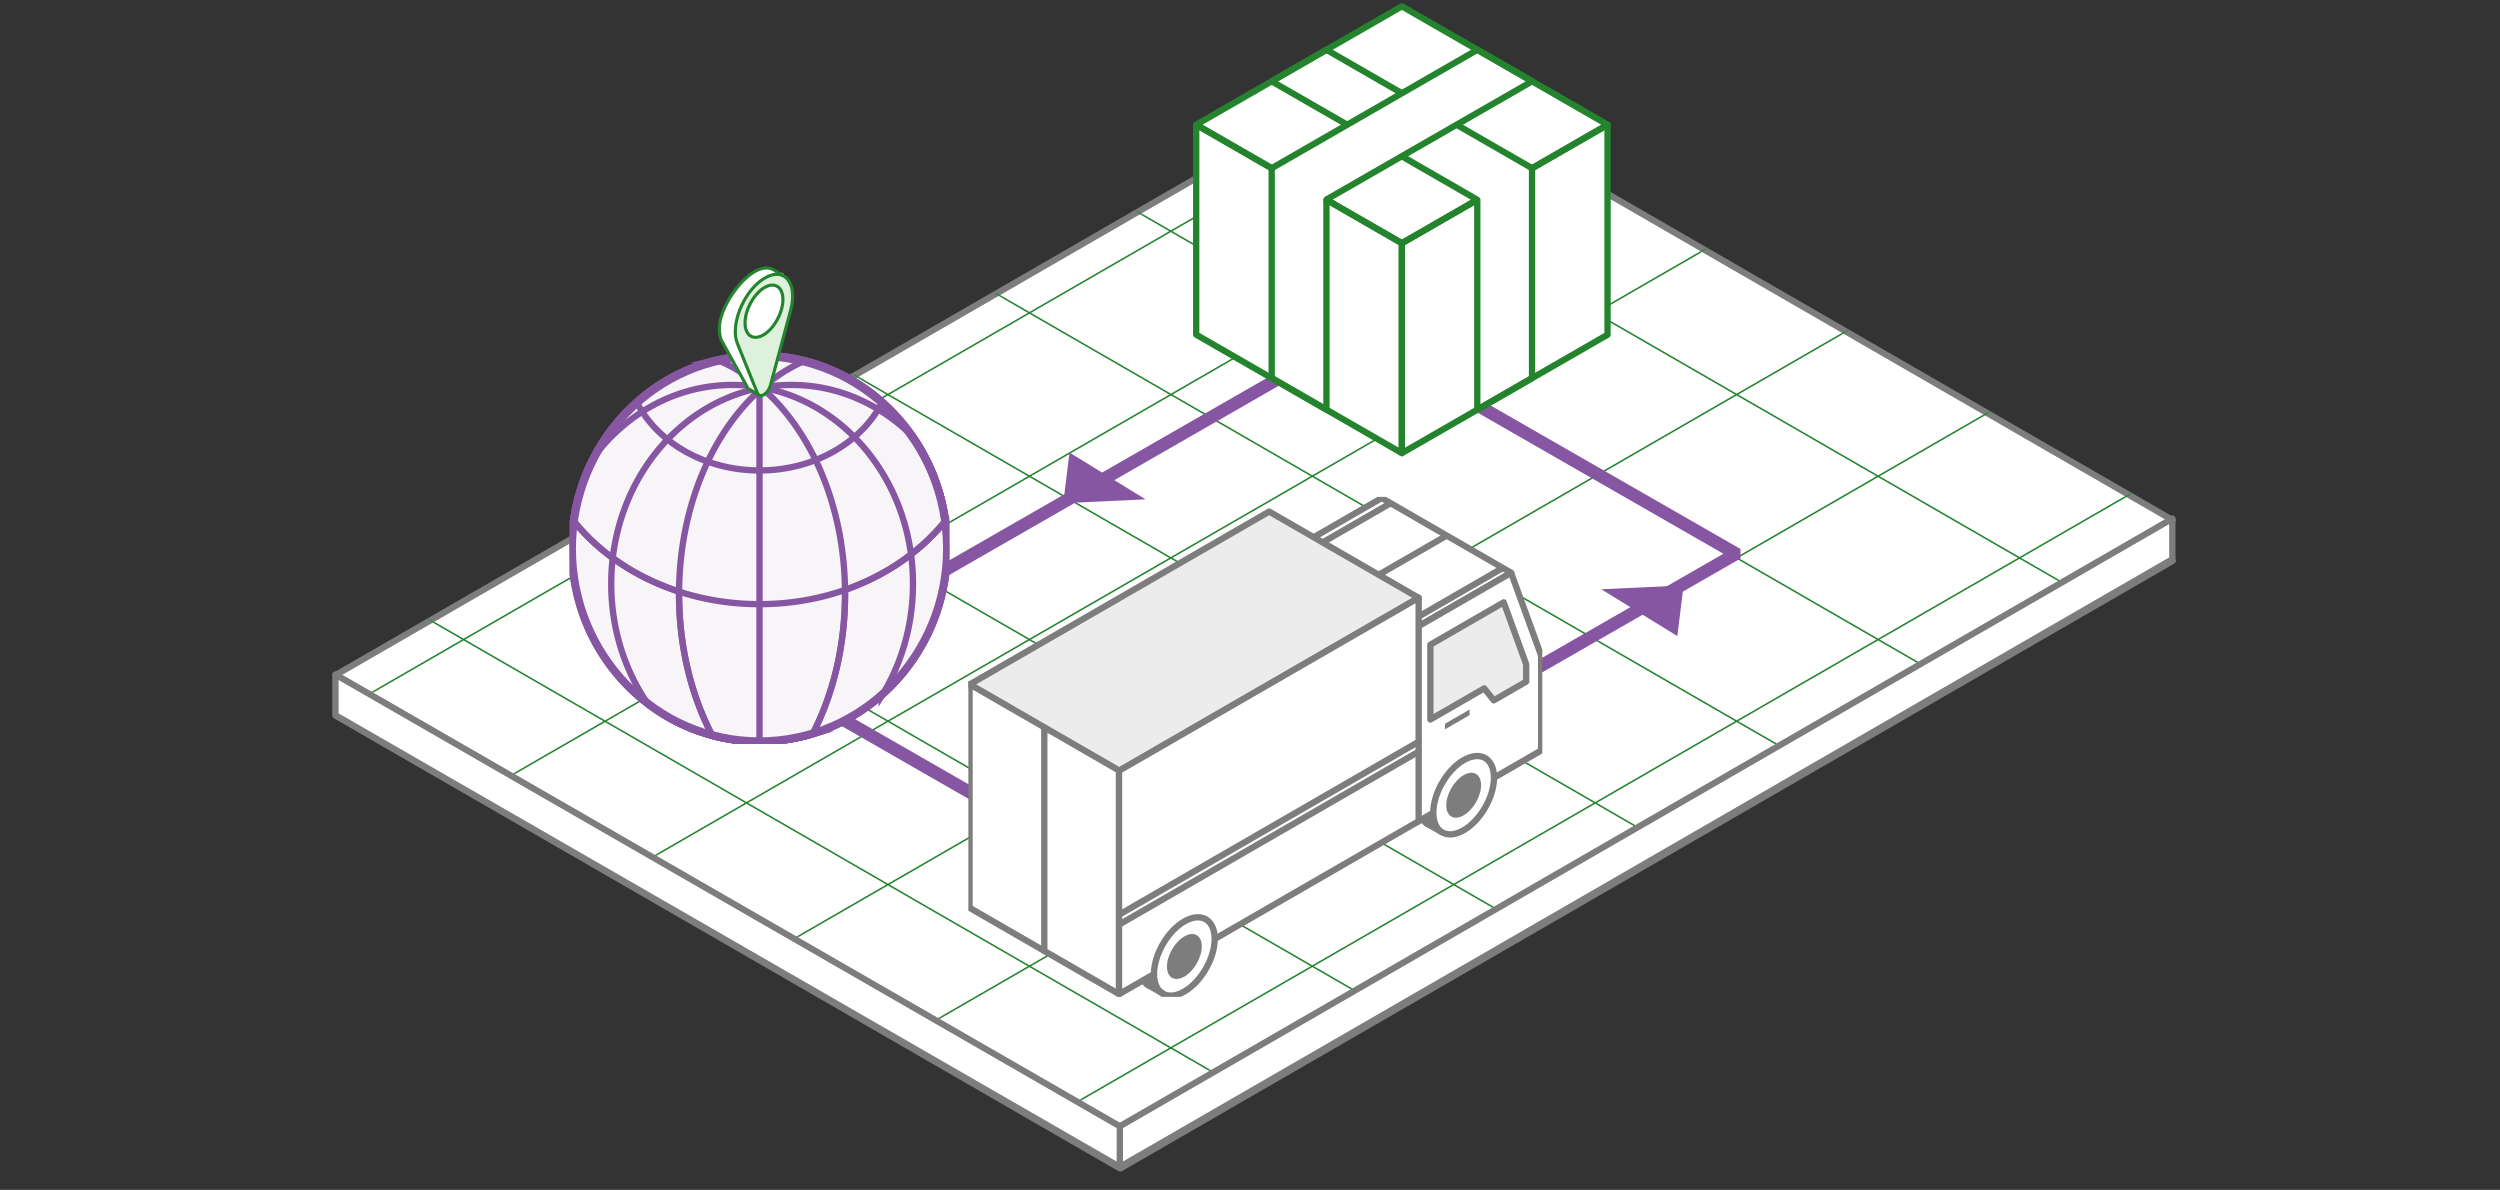 <svg width="395" height="188" fill="none" xmlns="http://www.w3.org/2000/svg"><rect width="100%" height="100%" fill="#333333" stroke="none"/><g clip-path="url(#a)"><path d="m343.291 88.61-166.3 96.01-123.94-71.55 166.3-96.01 123.94 71.55Z" fill="#fff" stroke="#7D7D7D" stroke-linejoin="round"/><path d="m343.291 82.19-166.3 96.01-123.94-71.55 166.3-96.02 123.94 71.56Z" fill="#fff" stroke="#7D7D7D" stroke-linejoin="round"/><mask id="b" style="mask-type:alpha" maskUnits="userSpaceOnUse" x="53" y="10" width="291" height="169"><path d="m343.291 82.19-166.3 96.01-123.94-71.55 166.3-96.02 123.94 71.56Z" fill="#fff"/></mask><g mask="url(#b)" stroke="#24842E" stroke-linejoin="round"><path d="m133.52 35.36 5.58 4.11" stroke-width="2"/><path d="m49.309 87.23 202.74 117.05M71.66 74.32l202.73 117.05M94.012 61.42l202.73 117.05M116.359 48.52l202.73 117.05M138.711 35.61l202.73 117.05M161.969 23.24l202.74 117.05M183.398 9.81l202.74 117.05M156.172 182.2l191.16-110.36M134.121 169.13l191.15-110.36M113.762 155.08l191.16-110.37M91.7 142.01 282.858 31.64M69.121 129.24l191.16-110.36M47.059 116.17 238.219 5.8" stroke-width=".25"/></g><path d="M53 106.58V113l123.93 71.38v-6.43L53 106.58ZM176.93 177.95v6.43l166.3-96.02v-6.42l-166.3 96.01Z" fill="#fff" stroke="#7D7D7D" stroke-linejoin="round"/><g clip-path="url(#c)"><path d="m180.944 141.098 93.359-53.605-60.255-34.592-93.353 53.605 60.249 34.592Z" stroke="#8656A3" stroke-width="2" stroke-miterlimit="10"/><path d="m266 92.5-13 .602 12.022 7.398.978-8ZM168 79.5l13-.602-12.022-7.398-.978 8Z" fill="#8656A3"/></g><g clip-path="url(#d)"><path d="m223.475 99.322-20.455-11.81 15.286-8.825 20.455 11.81-15.286 8.825Z" fill="#fff" stroke="#7D7D7D" stroke-linecap="round" stroke-linejoin="round"/><path d="m219.654 79.54-15.189 8.767M228.443 84.697l-15.115 8.727M237.239 89.854l-15.048 8.686" stroke="#7D7D7D" stroke-linecap="round" stroke-linejoin="round"/><path d="m200.527 80.828-47.339 27.329 23.621 13.638 47.339-27.332-23.621-13.635Z" fill="#ECECEC" stroke="#7D7D7D" stroke-linecap="round" stroke-linejoin="round"/><path d="m176.809 157.067-23.621-13.638v-35.327l23.621 13.638v35.327Z" fill="#fff" stroke="#7D7D7D" stroke-linecap="round" stroke-linejoin="round"/><path d="M164.998 114.922v35.327" stroke="#7D7D7D" stroke-linecap="round" stroke-linejoin="round"/><path d="M233.758 121.56c0 3.057-2.145 6.776-4.795 8.305-2.65 1.528-4.795.287-4.795-2.77s2.145-6.776 4.795-8.305c2.65-1.528 4.795-.287 4.795 2.77Z" fill="#7D7D7D" stroke="#7D7D7D" stroke-linecap="round" stroke-linejoin="round"/><path d="m225.41 130.093 2.377 1.368" stroke="#7D7D7D" stroke-linecap="round" stroke-linejoin="round"/><path d="M189.633 147.039c0 3.057-2.145 6.776-4.795 8.305-2.65 1.528-4.795.287-4.795-2.77s2.145-6.776 4.795-8.305c2.65-1.528 4.795-.287 4.795 2.77Z" fill="#7D7D7D" stroke="#7D7D7D" stroke-linecap="round" stroke-linejoin="round"/><path d="M243.5 103.579v14.999l-19.735 11.392V99.154l14.988-8.653 4.747 13.078Z" fill="#fff" stroke="#7D7D7D" stroke-linecap="round" stroke-linejoin="round"/><path d="m224.148 118.757-47.34 27.332" stroke="#7D7D7D" stroke-linecap="round" stroke-linejoin="round"/><path d="m224.148 129.75-47.34 27.332v-35.301l47.34-27.329v35.298Z" fill="#fff" stroke="#7D7D7D" stroke-linecap="round" stroke-linejoin="round"/><path d="M191.922 148.355c0 3.057-2.145 6.776-4.795 8.305-2.65 1.528-4.795.288-4.795-2.77 0-3.057 2.145-6.776 4.795-8.304 2.65-1.529 4.795-.288 4.795 2.769Z" fill="#fff" stroke="#7D7D7D" stroke-linecap="round" stroke-linejoin="round"/><path d="M241.133 104.939v2.759l-5.12 2.956-1.503-1.891-8.51 4.915V101.86l11.586-6.69 3.547 9.769Z" fill="#ECECEC" stroke="#7D7D7D" stroke-linecap="round" stroke-linejoin="round"/><path d="M236.051 122.876c0 3.057-2.145 6.776-4.795 8.305-2.65 1.528-4.795.287-4.795-2.77s2.145-6.776 4.795-8.305c2.65-1.528 4.795-.287 4.795 2.77Z" fill="#fff" stroke="#7D7D7D" stroke-linecap="round" stroke-linejoin="round"/><path d="M189.88 149.536c0 1.753-1.229 3.887-2.75 4.765-1.522.878-2.751.164-2.751-1.588 0-1.753 1.229-3.887 2.751-4.766 1.521-.878 2.75-.164 2.75 1.589ZM234.009 124.057c0 1.753-1.229 3.887-2.751 4.765-1.521.878-2.75.164-2.75-1.588 0-1.753 1.229-3.887 2.75-4.766 1.522-.878 2.751-.164 2.751 1.589Z" fill="#7D7D7D"/><path d="m181.281 155.567 2.377 1.368" stroke="#7D7D7D" stroke-linecap="round" stroke-linejoin="round"/><path d="M228.297 115.12v-.646c0-.068.041-.142.089-.172l3.723-2.149c.049-.03.09 0 .09.067v.647a.215.215 0 0 1-.09.171l-3.723 2.15c-.048.029-.089 0-.089-.068Z" fill="#7D7D7D"/><path d="m224.148 117.198-47.34 27.333M224.148 118.757l-47.34 27.332" stroke="#7D7D7D" stroke-linecap="round" stroke-linejoin="round"/></g><path d="m189 19.711 32.498-18.71 32.492 18.717v33.167l-32.502 18.71L189 52.878V19.711Z" fill="#fff"/><path d="m230.145 19.71 11.925 6.87M212.851 19.71l-11.925-6.865 8.65-4.98 11.922 6.865" stroke="#24842E" stroke-miterlimit="10" stroke-linejoin="round"/><path d="M242.074 26.579 254 19.71 221.498 1 189 19.71l11.926 6.869" stroke="#24842E" stroke-miterlimit="10" stroke-linejoin="round"/><path d="m200.926 26.579 32.498-18.714 8.651 4.98L209.58 31.53l-.004.027 11.922 6.868 11.926-6.868" stroke="#24842E" stroke-miterlimit="10" stroke-linejoin="round"/><path d="M200.926 26.58 189 19.712v33.166l32.498 18.714V38.426l-11.901-6.855" stroke="#24842E" stroke-miterlimit="10" stroke-linejoin="round"/><path d="M200.926 26.58v33.157l8.65 4.98v-33.16M242.064 26.583l11.926-6.865v33.167l-32.502 18.71V38.432l11.926-6.869" stroke="#24842E" stroke-miterlimit="10" stroke-linejoin="round"/><path d="M242.06 26.583v33.156l-8.651 4.98V31.608l.004-.04-11.933-6.882" stroke="#24842E" stroke-miterlimit="10" stroke-linejoin="round"/><g clip-path="url(#e)"><path d="M120 56.4c16.28 0 29.5 13.554 29.5 30.3 0 16.747-13.22 30.3-29.5 30.3s-29.5-13.553-29.5-30.3c0-16.746 13.22-30.3 29.5-30.3Z" fill="#fff"/><path d="M120 56.4c16.28 0 29.5 13.554 29.5 30.3 0 16.747-13.22 30.3-29.5 30.3s-29.5-13.553-29.5-30.3c0-16.746 13.22-30.3 29.5-30.3Z" fill="#F7F5F8"/><path d="M120 56.4c16.28 0 29.5 13.554 29.5 30.3 0 16.747-13.22 30.3-29.5 30.3s-29.5-13.553-29.5-30.3c0-16.746 13.22-30.3 29.5-30.3Z" stroke="#8656A3"/><path d="M149.76 86.65c0 9.325-4.054 17.672-10.451 23.289-5.196 4.559-11.939 7.315-19.306 7.315-6.556 0-12.612-2.178-17.526-5.868-7.42-5.562-12.237-14.571-12.237-24.737 0-1.511.106-2.998.312-4.45a30.987 30.987 0 0 1 3.088-9.76 30.478 30.478 0 0 1 6.926-8.97c5.216-4.633 12.007-7.429 19.437-7.429 7.429 0 14.215 2.796 19.431 7.429a30.474 30.474 0 0 1 5.053 5.779 31.002 31.002 0 0 1 4.961 12.951c.206 1.452.312 2.939.312 4.45Z" stroke="#8656A3" stroke-miterlimit="10"/><path d="M139.435 63.469c-3.209 6.381-10.701 10.862-19.432 10.862-8.731 0-16.228-4.48-19.437-10.862 5.216-4.633 12.007-7.429 19.437-7.429 7.43 0 14.216 2.796 19.432 7.429Z" stroke="#8656A3" stroke-miterlimit="10"/><path d="M149.448 82.199c-3.885 4.88-9.423 8.738-15.935 11.005-4.164 1.452-8.727 2.252-13.51 2.252-4.481 0-8.765-.701-12.708-1.98-6.863-2.223-12.698-6.2-16.742-11.277 1.056-7.453 4.72-14.038 10.013-18.73 3.583-3.181 7.906-5.498 12.665-6.634a28.91 28.91 0 0 1 6.772-.795c2.507 0 4.947.316 7.276.919 4.558 1.18 8.702 3.442 12.156 6.51 5.292 4.692 8.957 11.277 10.013 18.73Z" stroke="#8656A3" stroke-miterlimit="10"/><path d="M149.447 82.198a31.99 31.99 0 0 1-5.509 5.394c-3.035 2.356-6.56 4.263-10.426 5.611.005.218.005.44.005.657 0 8.249-1.902 15.89-5.149 22.168a29.237 29.237 0 0 1-15.791.267c-3.328-6.328-5.288-14.073-5.288-22.435 0-.128 0-.257.005-.385.096-13.504 5.297-25.354 13.111-32.16l.077-.065c2.099-1.817 4.375-3.27 6.796-4.292 4.558 1.18 8.702 3.443 12.155 6.51 5.293 4.692 8.957 11.277 10.014 18.73Z" stroke="#8656A3" stroke-miterlimit="10"/><path d="M133.518 93.86c0 8.249-1.902 15.891-5.149 22.168a29.192 29.192 0 0 1-15.791.267c-3.328-6.327-5.288-14.072-5.288-22.434 0-.129 0-.257.005-.386-6.863-2.222-12.698-6.199-16.742-11.276.029-.218.062-.435.1-.652.02-.124.044-.252.068-.376.144-.85.331-1.689.542-2.514.049-.188.101-.37.154-.553a29.63 29.63 0 0 1 .927-2.776c.077-.198.159-.395.236-.593.081-.192.163-.39.25-.583.254-.582.523-1.15.81-1.713a30.484 30.484 0 0 1 6.926-8.97c3.583-3.181 7.906-5.498 12.665-6.634 2.517 1.022 4.889 2.504 7.06 4.381.038.035.077.064.115.099 7.761 6.767 12.943 18.498 13.107 31.889.005.217.005.44.005.657Z" stroke="#8656A3" stroke-miterlimit="10"/><path d="M149.759 86.65c0 9.325-4.053 17.672-10.45 23.288-5.197 4.56-11.94 7.316-19.307 7.316-6.556 0-12.612-2.179-17.525-5.868-3.703-5.3-5.903-11.934-5.903-19.14 0-17.357 12.756-31.425 28.495-31.425 7.506 0 14.331 3.201 19.417 8.427a31.002 31.002 0 0 1 4.961 12.95c.207 1.453.312 2.94.312 4.451Z" stroke="#8656A3" stroke-miterlimit="10"/><path d="M144.251 92.246c0 6.564-1.825 12.654-4.942 17.692a29.54 29.54 0 0 1-10.94 6.091 29.192 29.192 0 0 1-15.791.266C99.73 112.902 90.24 100.914 90.24 86.649a31.61 31.61 0 0 1 .413-5.102c.02-.124.043-.252.067-.376.145-.849.332-1.689.543-2.514.048-.187.101-.37.154-.553a29.618 29.618 0 0 1 .927-2.776c.077-.197.158-.395.235-.593.082-.192.163-.39.25-.582.254-.583.523-1.151.812-1.714 5.215-7.088 13.188-11.618 22.116-11.618 1.542 0 3.059.134 4.534.395.062.01.129.025.192.035 12.122 2.233 21.65 12.902 23.456 26.342a34.42 34.42 0 0 1 .312 4.653ZM120.002 56.04v61.214" stroke="#8656A3" stroke-miterlimit="10"/><path d="m123.724 43.169-3.333-.688c-.917 0-3.196 2.115-4.592 4.085-1.537 2.17-2.264 5.373-2.264 5.662l5.094 9.625 2.15.202 4-13.75V44.867l-1.055-1.698Z" fill="#fff"/><path d="M122.337 42.701c-.807-.54-1.948-.504-3.256.305-2.593 1.601-5.427 5.948-5.427 8.902 0 .681.104 1.318.327 1.866l4.07 7.35a.64.64 0 0 0 .244.314" fill="#fff"/><path d="M122.337 42.701c-.807-.54-1.948-.504-3.256.305-2.593 1.601-5.427 5.948-5.427 8.902 0 .681.104 1.318.327 1.866l4.07 7.35a.64.64 0 0 0 .244.314" stroke="#24842E" stroke-width=".5" stroke-miterlimit="10"/><path d="M120.709 44.01c-2.597 1.6-4.533 5.426-4.533 8.38 0 .68.103 1.318.327 1.866l3.172 7.871c.373.92 1.692.107 2.064-1.273l3.169-11.785c1.191-4.396-.997-7.036-4.199-5.06Zm0 8.853c-1.65 1.022-2.99.195-2.99-1.844s1.34-4.52 2.99-5.537c1.651-1.017 2.991-.194 2.991 1.844 0 2.04-1.34 4.52-2.991 5.537Z" fill="#DDF1DC" stroke="#24842E" stroke-width=".5" stroke-miterlimit="10"/><path d="m118.295 61.438 1.584.972M122.338 42.701l1.315.827" stroke="#24842E" stroke-width=".5" stroke-miterlimit="10"/></g></g><defs><clipPath id="a"><path fill="#fff" d="M0 0h395v188H0z"/></clipPath><clipPath id="c"><path fill="#fff" transform="translate(120 52.5)" d="M0 0h155v89H0z"/></clipPath><clipPath id="d"><path fill="#fff" transform="translate(153 78.5)" d="M0 0h90.683v79H0z"/></clipPath><clipPath id="e"><path fill="#fff" transform="translate(90 40.5)" d="M0 0h60v77H0z"/></clipPath></defs></svg>